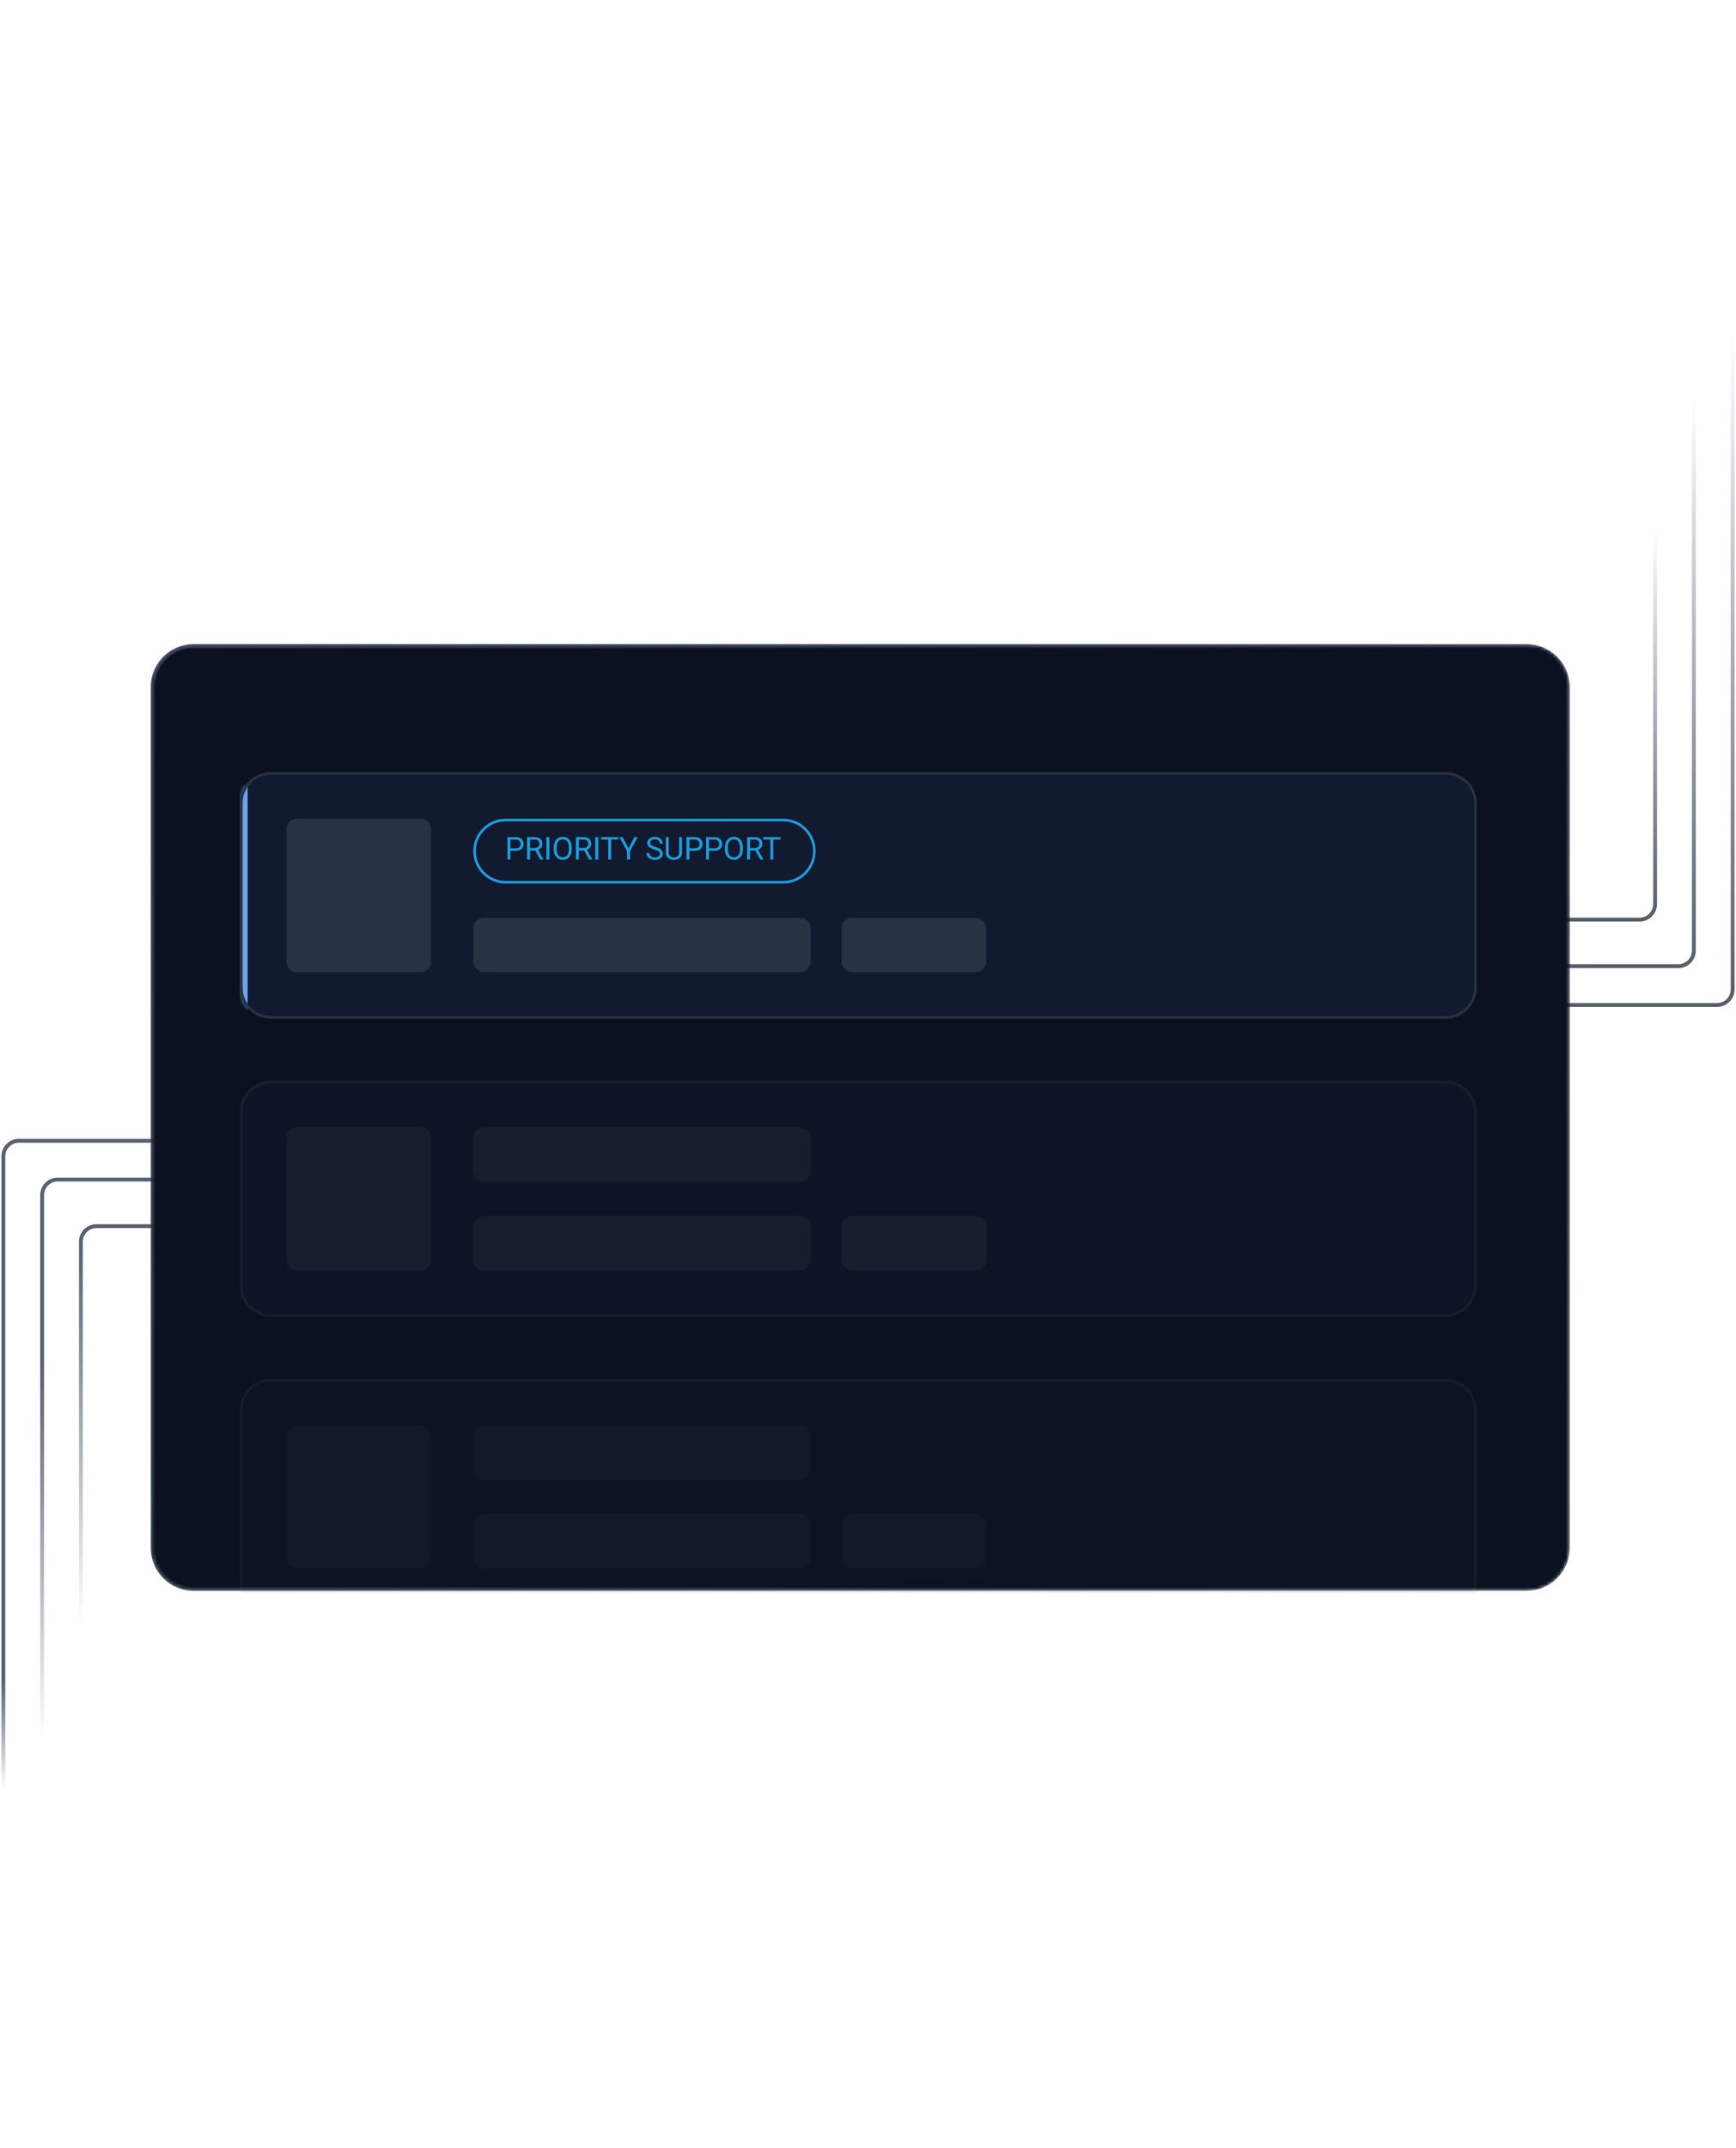 <svg width="516" height="638" viewBox="0 0 516 638" fill="none" xmlns="http://www.w3.org/2000/svg">
<g clip-path="url(#clip0_106_114943)">
<path opacity="0.77" d="M64.386 338.825H5.61C3.064 338.825 1 340.889 1 343.435L1 637.313" stroke="url(#paint0_linear_106_114943)" stroke-width="1.152"/>
<path opacity="0.77" d="M77.063 350.349H17.134C14.588 350.349 12.525 352.413 12.525 354.959V637.313" stroke="url(#paint1_linear_106_114943)" stroke-width="1.152"/>
<path opacity="0.77" d="M87.435 364.179H28.659C26.113 364.179 24.049 366.243 24.049 368.789V637.313" stroke="url(#paint2_linear_106_114943)" stroke-width="1.152"/>
<path opacity="0.77" d="M451.614 298.488H510.39C512.936 298.488 515 296.424 515 293.878V-0.001" stroke="url(#paint3_linear_106_114943)" stroke-width="1.152"/>
<path opacity="0.77" d="M438.937 286.964H498.865C501.411 286.964 503.475 284.9 503.475 282.354V-0" stroke="url(#paint4_linear_106_114943)" stroke-width="1.152"/>
<path opacity="0.77" d="M428.565 273.134H487.341C489.887 273.134 491.951 271.07 491.951 268.524V-0" stroke="url(#paint5_linear_106_114943)" stroke-width="1.152"/>
<mask id="mask0_106_114943" style="mask-type:luminance" maskUnits="userSpaceOnUse" x="44" y="191" width="423" height="282">
<path d="M453.815 191.309H57.576C50.517 191.309 44.794 197.032 44.794 204.091V459.729C44.794 466.788 50.517 472.511 57.576 472.511H453.815C460.874 472.511 466.597 466.788 466.597 459.729V204.091C466.597 197.032 460.874 191.309 453.815 191.309Z" fill="white"/>
</mask>
<g mask="url(#mask0_106_114943)">
<path d="M453.815 191.309H57.576C50.517 191.309 44.794 197.032 44.794 204.091V459.729C44.794 466.788 50.517 472.511 57.576 472.511H453.815C460.874 472.511 466.597 466.788 466.597 459.729V204.091C466.597 197.032 460.874 191.309 453.815 191.309Z" fill="#0B1120"/>
<mask id="mask1_106_114943" style="mask-type:luminance" maskUnits="userSpaceOnUse" x="71" y="229" width="368" height="74">
<path d="M429.718 229.34H80.52C75.428 229.34 71.3 233.468 71.3 238.56V293.341C71.3 298.433 75.428 302.561 80.52 302.561H429.718C434.81 302.561 438.937 298.433 438.937 293.341V238.56C438.937 233.468 434.81 229.34 429.718 229.34Z" fill="white"/>
</mask>
<g mask="url(#mask1_106_114943)">
<path d="M429.718 229.34H80.52C75.428 229.34 71.3 233.468 71.3 238.56V293.341C71.3 298.433 75.428 302.561 80.52 302.561H429.718C434.81 302.561 438.937 298.433 438.937 293.341V238.56C438.937 233.468 434.81 229.34 429.718 229.34Z" fill="#111A2E"/>
<path d="M125.025 243.17H88.259C86.531 243.17 85.13 244.571 85.13 246.299V285.603C85.13 287.331 86.531 288.732 88.259 288.732H125.025C126.753 288.732 128.154 287.331 128.154 285.603V246.299C128.154 244.571 126.753 243.17 125.025 243.17Z" fill="#273343"/>
<path d="M153.294 252.682H151.511V251.962H153.294C153.639 251.962 153.919 251.907 154.133 251.797C154.347 251.687 154.502 251.534 154.6 251.339C154.701 251.143 154.751 250.92 154.751 250.67C154.751 250.44 154.701 250.225 154.6 250.023C154.502 249.822 154.347 249.66 154.133 249.537C153.919 249.412 153.639 249.349 153.294 249.349H151.717V255.299H150.832V248.625H153.294C153.798 248.625 154.224 248.712 154.573 248.887C154.921 249.061 155.185 249.302 155.366 249.611C155.546 249.916 155.636 250.266 155.636 250.66C155.636 251.088 155.546 251.453 155.366 251.756C155.185 252.058 154.921 252.289 154.573 252.448C154.224 252.604 153.798 252.682 153.294 252.682ZM156.661 248.625H158.87C159.371 248.625 159.794 248.702 160.139 248.854C160.488 249.007 160.752 249.233 160.932 249.533C161.116 249.829 161.207 250.194 161.207 250.628C161.207 250.934 161.145 251.213 161.02 251.467C160.897 251.718 160.72 251.932 160.488 252.109C160.259 252.283 159.984 252.413 159.663 252.498L159.415 252.595H157.339L157.33 251.875H158.897C159.215 251.875 159.479 251.82 159.69 251.71C159.901 251.597 160.06 251.446 160.167 251.256C160.274 251.067 160.327 250.857 160.327 250.628C160.327 250.372 160.277 250.147 160.176 249.955C160.075 249.762 159.916 249.614 159.699 249.51C159.486 249.403 159.209 249.349 158.87 249.349H157.545V255.299H156.661V248.625ZM160.561 255.299L158.939 252.274L159.86 252.269L161.505 255.244V255.299H160.561ZM163.3 248.625V255.299H162.415V248.625H163.3ZM169.953 251.751V252.173C169.953 252.674 169.89 253.123 169.765 253.521C169.64 253.918 169.46 254.255 169.224 254.533C168.989 254.812 168.706 255.024 168.376 255.171C168.049 255.317 167.683 255.391 167.276 255.391C166.882 255.391 166.52 255.317 166.19 255.171C165.863 255.024 165.579 254.812 165.337 254.533C165.099 254.255 164.914 253.918 164.783 253.521C164.651 253.123 164.586 252.674 164.586 252.173V251.751C164.586 251.25 164.65 250.802 164.778 250.408C164.91 250.011 165.095 249.673 165.333 249.395C165.571 249.114 165.854 248.9 166.181 248.754C166.511 248.607 166.873 248.534 167.267 248.534C167.674 248.534 168.04 248.607 168.367 248.754C168.697 248.9 168.98 249.114 169.215 249.395C169.453 249.673 169.635 250.011 169.761 250.408C169.889 250.802 169.953 251.25 169.953 251.751ZM169.078 252.173V251.742C169.078 251.345 169.036 250.993 168.954 250.688C168.874 250.382 168.757 250.126 168.601 249.918C168.445 249.71 168.254 249.553 168.028 249.446C167.805 249.339 167.551 249.285 167.267 249.285C166.992 249.285 166.743 249.339 166.52 249.446C166.3 249.553 166.111 249.71 165.952 249.918C165.796 250.126 165.675 250.382 165.59 250.688C165.504 250.993 165.461 251.345 165.461 251.742V252.173C165.461 252.573 165.504 252.928 165.59 253.236C165.675 253.542 165.797 253.8 165.956 254.011C166.118 254.219 166.309 254.376 166.529 254.483C166.752 254.59 167.001 254.644 167.276 254.644C167.564 254.644 167.819 254.59 168.042 254.483C168.265 254.376 168.453 254.219 168.606 254.011C168.761 253.8 168.879 253.542 168.958 253.236C169.038 252.928 169.078 252.573 169.078 252.173ZM171.184 248.625H173.393C173.894 248.625 174.317 248.702 174.663 248.854C175.011 249.007 175.275 249.233 175.456 249.533C175.639 249.829 175.731 250.194 175.731 250.628C175.731 250.934 175.668 251.213 175.543 251.467C175.421 251.718 175.243 251.932 175.011 252.109C174.782 252.283 174.507 252.413 174.186 252.498L173.939 252.595H171.862L171.853 251.875H173.421C173.738 251.875 174.003 251.82 174.214 251.71C174.424 251.597 174.583 251.446 174.69 251.256C174.797 251.067 174.851 250.857 174.851 250.628C174.851 250.372 174.8 250.147 174.699 249.955C174.599 249.762 174.44 249.614 174.223 249.51C174.009 249.403 173.732 249.349 173.393 249.349H172.068V255.299H171.184V248.625ZM175.084 255.299L173.462 252.274L174.383 252.269L176.029 255.244V255.299H175.084ZM177.823 248.625V255.299H176.939V248.625H177.823ZM181.667 248.625V255.299H180.796V248.625H181.667ZM183.812 248.625V249.349H178.655V248.625H183.812ZM185.088 248.625L186.821 251.976L188.558 248.625H189.562L187.261 252.805V255.299H186.376V252.805L184.075 248.625H185.088ZM196.117 253.612C196.117 253.456 196.092 253.319 196.043 253.2C195.997 253.077 195.915 252.967 195.796 252.87C195.68 252.772 195.518 252.679 195.31 252.59C195.105 252.501 194.845 252.411 194.531 252.32C194.201 252.222 193.903 252.113 193.637 251.994C193.371 251.872 193.143 251.733 192.954 251.577C192.764 251.421 192.619 251.243 192.518 251.041C192.418 250.839 192.367 250.608 192.367 250.349C192.367 250.089 192.421 249.849 192.528 249.629C192.635 249.409 192.787 249.218 192.986 249.056C193.188 248.891 193.428 248.763 193.706 248.671C193.984 248.579 194.294 248.534 194.636 248.534C195.137 248.534 195.562 248.63 195.91 248.822C196.262 249.012 196.529 249.261 196.712 249.57C196.896 249.875 196.987 250.202 196.987 250.55H196.107C196.107 250.3 196.054 250.078 195.947 249.886C195.84 249.69 195.678 249.537 195.461 249.427C195.244 249.314 194.969 249.258 194.636 249.258C194.321 249.258 194.062 249.305 193.857 249.4C193.652 249.495 193.499 249.623 193.399 249.785C193.301 249.947 193.252 250.132 193.252 250.34C193.252 250.48 193.281 250.608 193.339 250.725C193.4 250.838 193.493 250.943 193.619 251.041C193.747 251.139 193.909 251.229 194.104 251.311C194.303 251.394 194.54 251.473 194.815 251.55C195.194 251.657 195.521 251.776 195.796 251.907C196.071 252.039 196.297 252.187 196.474 252.352C196.654 252.514 196.787 252.699 196.873 252.906C196.961 253.111 197.006 253.343 197.006 253.603C197.006 253.875 196.951 254.121 196.841 254.341C196.731 254.561 196.573 254.749 196.369 254.905C196.164 255.061 195.918 255.181 195.631 255.267C195.347 255.349 195.029 255.391 194.677 255.391C194.369 255.391 194.065 255.348 193.765 255.262C193.469 255.177 193.198 255.048 192.954 254.877C192.713 254.706 192.518 254.495 192.372 254.245C192.228 253.991 192.156 253.698 192.156 253.365H193.036C193.036 253.594 193.081 253.791 193.169 253.956C193.258 254.118 193.379 254.252 193.531 254.359C193.687 254.466 193.863 254.546 194.059 254.598C194.257 254.647 194.463 254.671 194.677 254.671C194.986 254.671 195.247 254.628 195.461 254.543C195.675 254.457 195.837 254.335 195.947 254.176C196.06 254.017 196.117 253.829 196.117 253.612ZM201.858 248.625H202.738V253.14C202.738 253.641 202.626 254.058 202.403 254.391C202.18 254.724 201.884 254.975 201.514 255.143C201.147 255.308 200.748 255.391 200.318 255.391C199.865 255.391 199.456 255.308 199.089 255.143C198.725 254.975 198.437 254.724 198.223 254.391C198.012 254.058 197.907 253.641 197.907 253.14V248.625H198.782V253.14C198.782 253.488 198.846 253.776 198.975 254.002C199.103 254.228 199.282 254.396 199.511 254.506C199.743 254.616 200.012 254.671 200.318 254.671C200.626 254.671 200.895 254.616 201.124 254.506C201.356 254.396 201.537 254.228 201.665 254.002C201.793 253.776 201.858 253.488 201.858 253.14V248.625ZM206.494 252.682H204.711V251.962H206.494C206.839 251.962 207.119 251.907 207.333 251.797C207.547 251.687 207.702 251.534 207.8 251.339C207.901 251.143 207.952 250.92 207.952 250.67C207.952 250.44 207.901 250.225 207.8 250.023C207.702 249.822 207.547 249.66 207.333 249.537C207.119 249.412 206.839 249.349 206.494 249.349H204.917V255.299H204.033V248.625H206.494C206.998 248.625 207.424 248.712 207.773 248.887C208.121 249.061 208.385 249.302 208.566 249.611C208.746 249.916 208.836 250.266 208.836 250.66C208.836 251.088 208.746 251.453 208.566 251.756C208.385 252.058 208.121 252.289 207.773 252.448C207.424 252.604 206.998 252.682 206.494 252.682ZM212.322 252.682H210.539V251.962H212.322C212.667 251.962 212.947 251.907 213.161 251.797C213.375 251.687 213.531 251.534 213.628 251.339C213.729 251.143 213.78 250.92 213.78 250.67C213.78 250.44 213.729 250.225 213.628 250.023C213.531 249.822 213.375 249.66 213.161 249.537C212.947 249.412 212.667 249.349 212.322 249.349H210.745V255.299H209.861V248.625H212.322C212.826 248.625 213.252 248.712 213.601 248.887C213.949 249.061 214.214 249.302 214.394 249.611C214.574 249.916 214.664 250.266 214.664 250.66C214.664 251.088 214.574 251.453 214.394 251.756C214.214 252.058 213.949 252.289 213.601 252.448C213.252 252.604 212.826 252.682 212.322 252.682ZM220.827 251.751V252.173C220.827 252.674 220.764 253.123 220.639 253.521C220.514 253.918 220.333 254.255 220.098 254.533C219.863 254.812 219.58 255.024 219.25 255.171C218.923 255.317 218.557 255.391 218.15 255.391C217.756 255.391 217.394 255.317 217.064 255.171C216.737 255.024 216.453 254.812 216.211 254.533C215.973 254.255 215.788 253.918 215.657 253.521C215.525 253.123 215.46 252.674 215.46 252.173V251.751C215.46 251.25 215.524 250.802 215.652 250.408C215.783 250.011 215.968 249.673 216.207 249.395C216.445 249.114 216.728 248.9 217.055 248.754C217.385 248.607 217.747 248.534 218.141 248.534C218.547 248.534 218.914 248.607 219.241 248.754C219.571 248.9 219.854 249.114 220.089 249.395C220.327 249.673 220.509 250.011 220.634 250.408C220.763 250.802 220.827 251.25 220.827 251.751ZM219.951 252.173V251.742C219.951 251.345 219.91 250.993 219.828 250.688C219.748 250.382 219.631 250.126 219.475 249.918C219.319 249.71 219.128 249.553 218.902 249.446C218.679 249.339 218.425 249.285 218.141 249.285C217.866 249.285 217.617 249.339 217.394 249.446C217.174 249.553 216.984 249.71 216.825 249.918C216.67 250.126 216.549 250.382 216.463 250.688C216.378 250.993 216.335 251.345 216.335 251.742V252.173C216.335 252.573 216.378 252.928 216.463 253.236C216.549 253.542 216.671 253.8 216.83 254.011C216.992 254.219 217.183 254.376 217.403 254.483C217.626 254.59 217.875 254.644 218.15 254.644C218.437 254.644 218.693 254.59 218.916 254.483C219.139 254.376 219.327 254.219 219.479 254.011C219.635 253.8 219.753 253.542 219.832 253.236C219.912 252.928 219.951 252.573 219.951 252.173ZM222.058 248.625H224.267C224.768 248.625 225.191 248.702 225.537 248.854C225.885 249.007 226.149 249.233 226.33 249.533C226.513 249.829 226.605 250.194 226.605 250.628C226.605 250.934 226.542 251.213 226.417 251.467C226.294 251.718 226.117 251.932 225.885 252.109C225.656 252.283 225.381 252.413 225.06 252.498L224.812 252.595H222.736L222.727 251.875H224.294C224.612 251.875 224.877 251.82 225.087 251.71C225.298 251.597 225.457 251.446 225.564 251.256C225.671 251.067 225.725 250.857 225.725 250.628C225.725 250.372 225.674 250.147 225.573 249.955C225.472 249.762 225.314 249.614 225.097 249.51C224.883 249.403 224.606 249.349 224.267 249.349H222.942V255.299H222.058V248.625ZM225.958 255.299L224.336 252.274L225.257 252.269L226.903 255.244V255.299H225.958ZM229.848 248.625V255.299H228.977V248.625H229.848ZM231.993 248.625V249.349H226.836V248.625H231.993Z" fill="#1C9DE0"/>
<path d="M232.816 243.561H150.3C145.198 243.561 141.062 247.697 141.062 252.799C141.062 257.901 145.198 262.037 150.3 262.037H232.816C237.918 262.037 242.054 257.901 242.054 252.799C242.054 247.697 237.918 243.561 232.816 243.561Z" stroke="#1C9DE0" stroke-width="0.782"/>
<path d="M237.807 272.597H143.8C142.072 272.597 140.671 273.998 140.671 275.726V285.603C140.671 287.331 142.072 288.732 143.8 288.732H237.807C239.535 288.732 240.936 287.331 240.936 285.603V275.726C240.936 273.998 239.535 272.597 237.807 272.597Z" fill="#273343"/>
<path d="M290.05 272.597H253.284C251.556 272.597 250.155 273.998 250.155 275.726V285.603C250.155 287.331 251.556 288.732 253.284 288.732H290.05C291.778 288.732 293.179 287.331 293.179 285.603V275.726C293.179 273.998 291.778 272.597 290.05 272.597Z" fill="#273343"/>
<path d="M72.453 233.165V300.008" stroke="url(#paint6_linear_106_114943)" stroke-width="2.305"/>
</g>
<path d="M429.718 229.731H80.52C75.644 229.731 71.692 233.684 71.692 238.56V293.341C71.692 298.217 75.644 302.17 80.52 302.17H429.718C434.594 302.17 438.547 298.217 438.547 293.341V238.56C438.547 233.684 434.594 229.731 429.718 229.731Z" stroke="#273343" stroke-width="0.782"/>
<g opacity="0.4">
<path d="M429.718 321.392H80.52C75.644 321.392 71.692 325.345 71.692 330.221V381.879C71.692 386.755 75.644 390.707 80.52 390.707H429.718C434.594 390.707 438.547 386.755 438.547 381.879V330.221C438.547 325.345 434.594 321.392 429.718 321.392Z" fill="#111A2E"/>
<path d="M125.025 334.831H88.259C86.531 334.831 85.13 336.232 85.13 337.96V374.14C85.13 375.869 86.531 377.269 88.259 377.269H125.025C126.754 377.269 128.154 375.869 128.154 374.14V337.96C128.154 336.232 126.754 334.831 125.025 334.831Z" fill="#273343"/>
<path d="M237.807 334.831H143.8C142.072 334.831 140.671 336.232 140.671 337.96V347.837C140.671 349.565 142.072 350.966 143.8 350.966H237.807C239.535 350.966 240.936 349.565 240.936 347.837V337.96C240.936 336.232 239.535 334.831 237.807 334.831Z" fill="#273343"/>
<path d="M237.807 361.134H143.8C142.072 361.134 140.671 362.535 140.671 364.263V374.139C140.671 375.868 142.072 377.269 143.8 377.269H237.807C239.535 377.269 240.936 375.868 240.936 374.139V364.263C240.936 362.535 239.535 361.134 237.807 361.134Z" fill="#273343"/>
<path d="M290.05 361.134H253.284C251.556 361.134 250.155 362.535 250.155 364.263V374.139C250.155 375.868 251.556 377.269 253.284 377.269H290.05C291.778 377.269 293.179 375.868 293.179 374.139V364.263C293.179 362.535 291.778 361.134 290.05 361.134Z" fill="#273343"/>
<path d="M429.718 321.392H80.52C75.644 321.392 71.692 325.345 71.692 330.221V381.879C71.692 386.755 75.644 390.707 80.52 390.707H429.718C434.594 390.707 438.547 386.755 438.547 381.879V330.221C438.547 325.345 434.594 321.392 429.718 321.392Z" stroke="#273343" stroke-width="0.782"/>
</g>
<g opacity="0.2">
<path d="M429.718 409.929H80.52C75.644 409.929 71.692 413.882 71.692 418.758V470.416C71.692 475.292 75.644 479.244 80.52 479.244H429.718C434.594 479.244 438.547 475.292 438.547 470.416V418.758C438.547 413.882 434.594 409.929 429.718 409.929Z" fill="#111A2E"/>
<path d="M125.025 423.368H88.259C86.531 423.368 85.13 424.769 85.13 426.497V462.677C85.13 464.406 86.531 465.806 88.259 465.806H125.025C126.754 465.806 128.154 464.406 128.154 462.677V426.497C128.154 424.769 126.754 423.368 125.025 423.368Z" fill="#273343"/>
<path d="M237.807 423.368H143.8C142.072 423.368 140.671 424.769 140.671 426.497V436.374C140.671 438.102 142.072 439.503 143.8 439.503H237.807C239.535 439.503 240.936 438.102 240.936 436.374V426.497C240.936 424.769 239.535 423.368 237.807 423.368Z" fill="#273343"/>
<path d="M237.807 449.672H143.8C142.072 449.672 140.671 451.073 140.671 452.801V462.677C140.671 464.406 142.072 465.806 143.8 465.806H237.807C239.535 465.806 240.936 464.406 240.936 462.677V452.801C240.936 451.073 239.535 449.672 237.807 449.672Z" fill="#273343"/>
<path d="M290.05 449.672H253.284C251.556 449.672 250.155 451.073 250.155 452.801V462.677C250.155 464.406 251.556 465.806 253.284 465.806H290.05C291.778 465.806 293.179 464.406 293.179 462.677V452.801C293.179 451.073 291.778 449.672 290.05 449.672Z" fill="#273343"/>
<path d="M429.718 409.929H80.52C75.644 409.929 71.692 413.882 71.692 418.758V470.416C71.692 475.292 75.644 479.244 80.52 479.244H429.718C434.594 479.244 438.547 475.292 438.547 470.416V418.758C438.547 413.882 434.594 409.929 429.718 409.929Z" stroke="#444444" stroke-width="0.782"/>
</g>
</g>
<path d="M453.814 191.885H57.576C50.835 191.885 45.37 197.35 45.37 204.091V459.728C45.37 466.469 50.835 471.934 57.576 471.934H453.814C460.556 471.934 466.02 466.469 466.02 459.728V204.091C466.02 197.35 460.556 191.885 453.814 191.885Z" stroke="url(#paint7_linear_106_114943)" stroke-opacity="0.8" stroke-width="1.152"/>
</g>
<defs>
<linearGradient id="paint0_linear_106_114943" x1="49.404" y1="339.392" x2="49.404" y2="578.686" gradientUnits="userSpaceOnUse">
<stop offset="0.666" stop-color="#273343"/>
<stop offset="0.801" stop-color="#121C2F" stop-opacity="0"/>
</linearGradient>
<linearGradient id="paint1_linear_106_114943" x1="61.808" y1="350.894" x2="62.657" y2="558.888" gradientUnits="userSpaceOnUse">
<stop offset="0.263" stop-color="#273343"/>
<stop offset="0.794" stop-color="#121C2F" stop-opacity="0"/>
</linearGradient>
<linearGradient id="paint2_linear_106_114943" x1="72.453" y1="364.698" x2="72.453" y2="621.698" gradientUnits="userSpaceOnUse">
<stop stop-color="#242D39"/>
<stop offset="0.457" stop-color="#121C2F" stop-opacity="0"/>
</linearGradient>
<linearGradient id="paint3_linear_106_114943" x1="498.865" y1="299.055" x2="498.865" y2="89.987" gradientUnits="userSpaceOnUse">
<stop stop-color="#242D39"/>
<stop offset="0.953" stop-color="#121C2F" stop-opacity="0"/>
</linearGradient>
<linearGradient id="paint4_linear_106_114943" x1="487.047" y1="287.509" x2="487.047" y2="86.513" gradientUnits="userSpaceOnUse">
<stop stop-color="#242D39"/>
<stop offset="0.839" stop-color="#121C2F" stop-opacity="0"/>
</linearGradient>
<linearGradient id="paint5_linear_106_114943" x1="475.816" y1="273.653" x2="475.816" y2="82.344" gradientUnits="userSpaceOnUse">
<stop stop-color="#242D39"/>
<stop offset="0.606" stop-color="#121C2F" stop-opacity="0"/>
</linearGradient>
<linearGradient id="paint6_linear_106_114943" x1="nan" y1="nan" x2="nan" y2="nan" gradientUnits="userSpaceOnUse">
<stop stop-color="#6BA6EB"/>
<stop offset="1" stop-color="#0784C3" stop-opacity="0.98"/>
</linearGradient>
<linearGradient id="paint7_linear_106_114943" x1="-83.824" y1="141.779" x2="466.597" y2="485.293" gradientUnits="userSpaceOnUse">
<stop stop-color="#475569"/>
<stop offset="1" stop-color="#121C2F" stop-opacity="0"/>
</linearGradient>
<clipPath id="clip0_106_114943">
<rect width="516" height="638" fill="white"/>
</clipPath>
</defs>
</svg>

